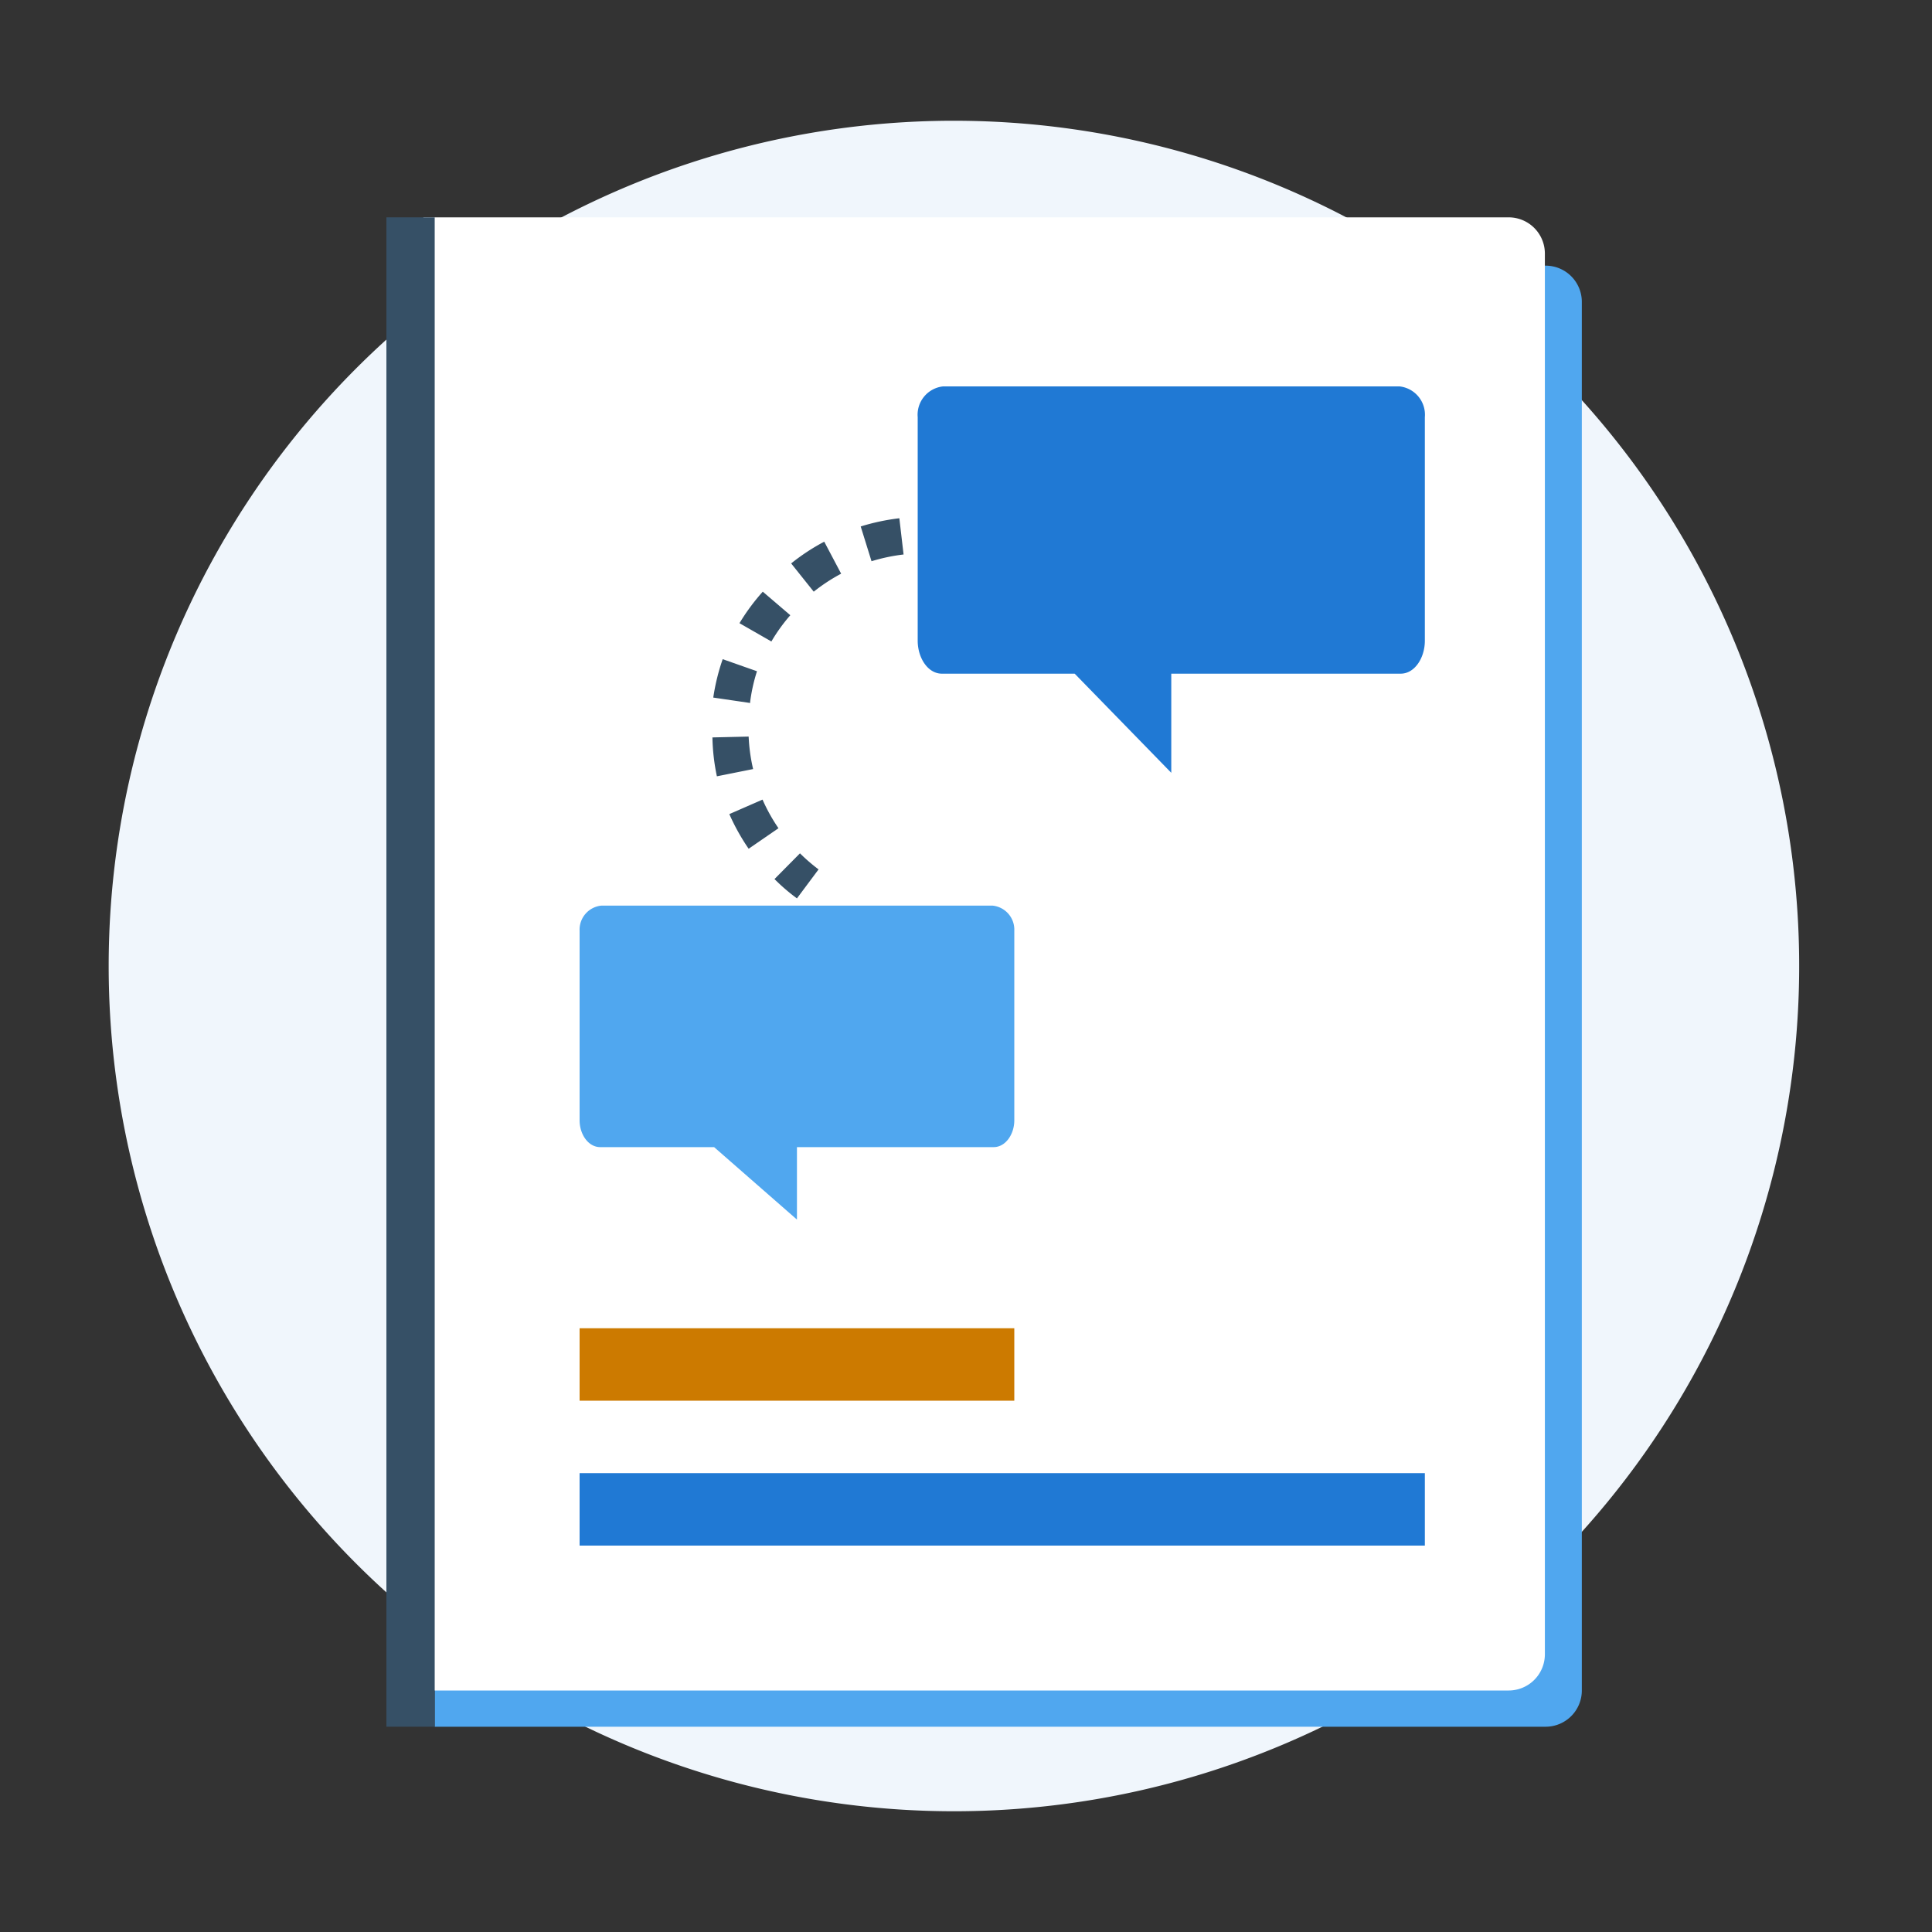 <svg xmlns="http://www.w3.org/2000/svg" viewBox="0 0 160 160"><rect x="0" y="0" width="160" height="160" fill="#333333" stroke="none"/><defs><style>.cls-1{fill:none;}.cls-2{fill:#f0f6fc;}.cls-3{fill:#50a7ef;}.cls-4{fill:#fff;}.cls-5{fill:#365066;}.cls-6{fill:#2079d4;}.cls-7{fill:#CC7A00;}</style></defs><g id="interviste_protocollo"><rect class="cls-1" width="160" height="160"/><path class="cls-2" d="M79,150A70,70,0,1,0,9,80,70,70,0,0,0,79,150Z"/><path class="cls-3" d="M131,135.13V25a3,3,0,0,0-3-3H36V143h92a3,3,0,0,0,3-3Z"/><path class="cls-4" d="M127.94,132.07V21a3,3,0,0,0-3-3H35.06V140h89.88a3,3,0,0,0,3-3Z"/><path class="cls-5" d="M66,74.4a15.7,15.7,0,0,1-1.86-1.6l2.11-2.13A15,15,0,0,0,67.79,72Zm-4-4.11a17.52,17.52,0,0,1-1.6-2.87l2.75-1.2a14.46,14.46,0,0,0,1.32,2.37Zm-2.63-6A17,17,0,0,1,59,61.07L62,61a14.51,14.51,0,0,0,.37,2.69Zm2.7-6.08-3-.44a17.37,17.37,0,0,1,.78-3.18l2.84,1A14.14,14.14,0,0,0,62.11,58.24Zm1.77-5.11-2.6-1.49A17.27,17.27,0,0,1,63.17,49l2.28,1.95A14.36,14.36,0,0,0,63.88,53.13ZM67.39,49l-1.87-2.34a17.27,17.27,0,0,1,2.74-1.8l1.4,2.65A14.8,14.8,0,0,0,67.39,49Zm4.78-2.54-.89-2.86a17.71,17.71,0,0,1,3.2-.68l.35,3A15.16,15.16,0,0,0,72.17,46.48Zm8-.16a13.65,13.65,0,0,0-2.68-.45l.22-3a17.74,17.74,0,0,1,3.23.55Z"/><path class="cls-6" d="M116,55.79H97V64l-8-8.21H78c-1.16,0-2-1.31-2-2.73V34.55A2.36,2.36,0,0,1,78.1,32h37.8a2.36,2.36,0,0,1,2.1,2.55V53.06C118,54.48,117.16,55.79,116,55.79Z"/><path class="cls-3" d="M82.29,95H66v6l-6.86-6H49.71c-1,0-1.71-1.07-1.71-2.22V77.08A2,2,0,0,1,49.8,75H82.2A2,2,0,0,1,84,77.08v15.7C84,93.93,83.28,95,82.29,95Z"/><rect class="cls-7" x="48" y="110" width="36" height="6"/><rect class="cls-6" x="48" y="122" width="70" height="6"/><rect class="cls-5" x="32" y="18" width="4" height="125"/></g></svg>
